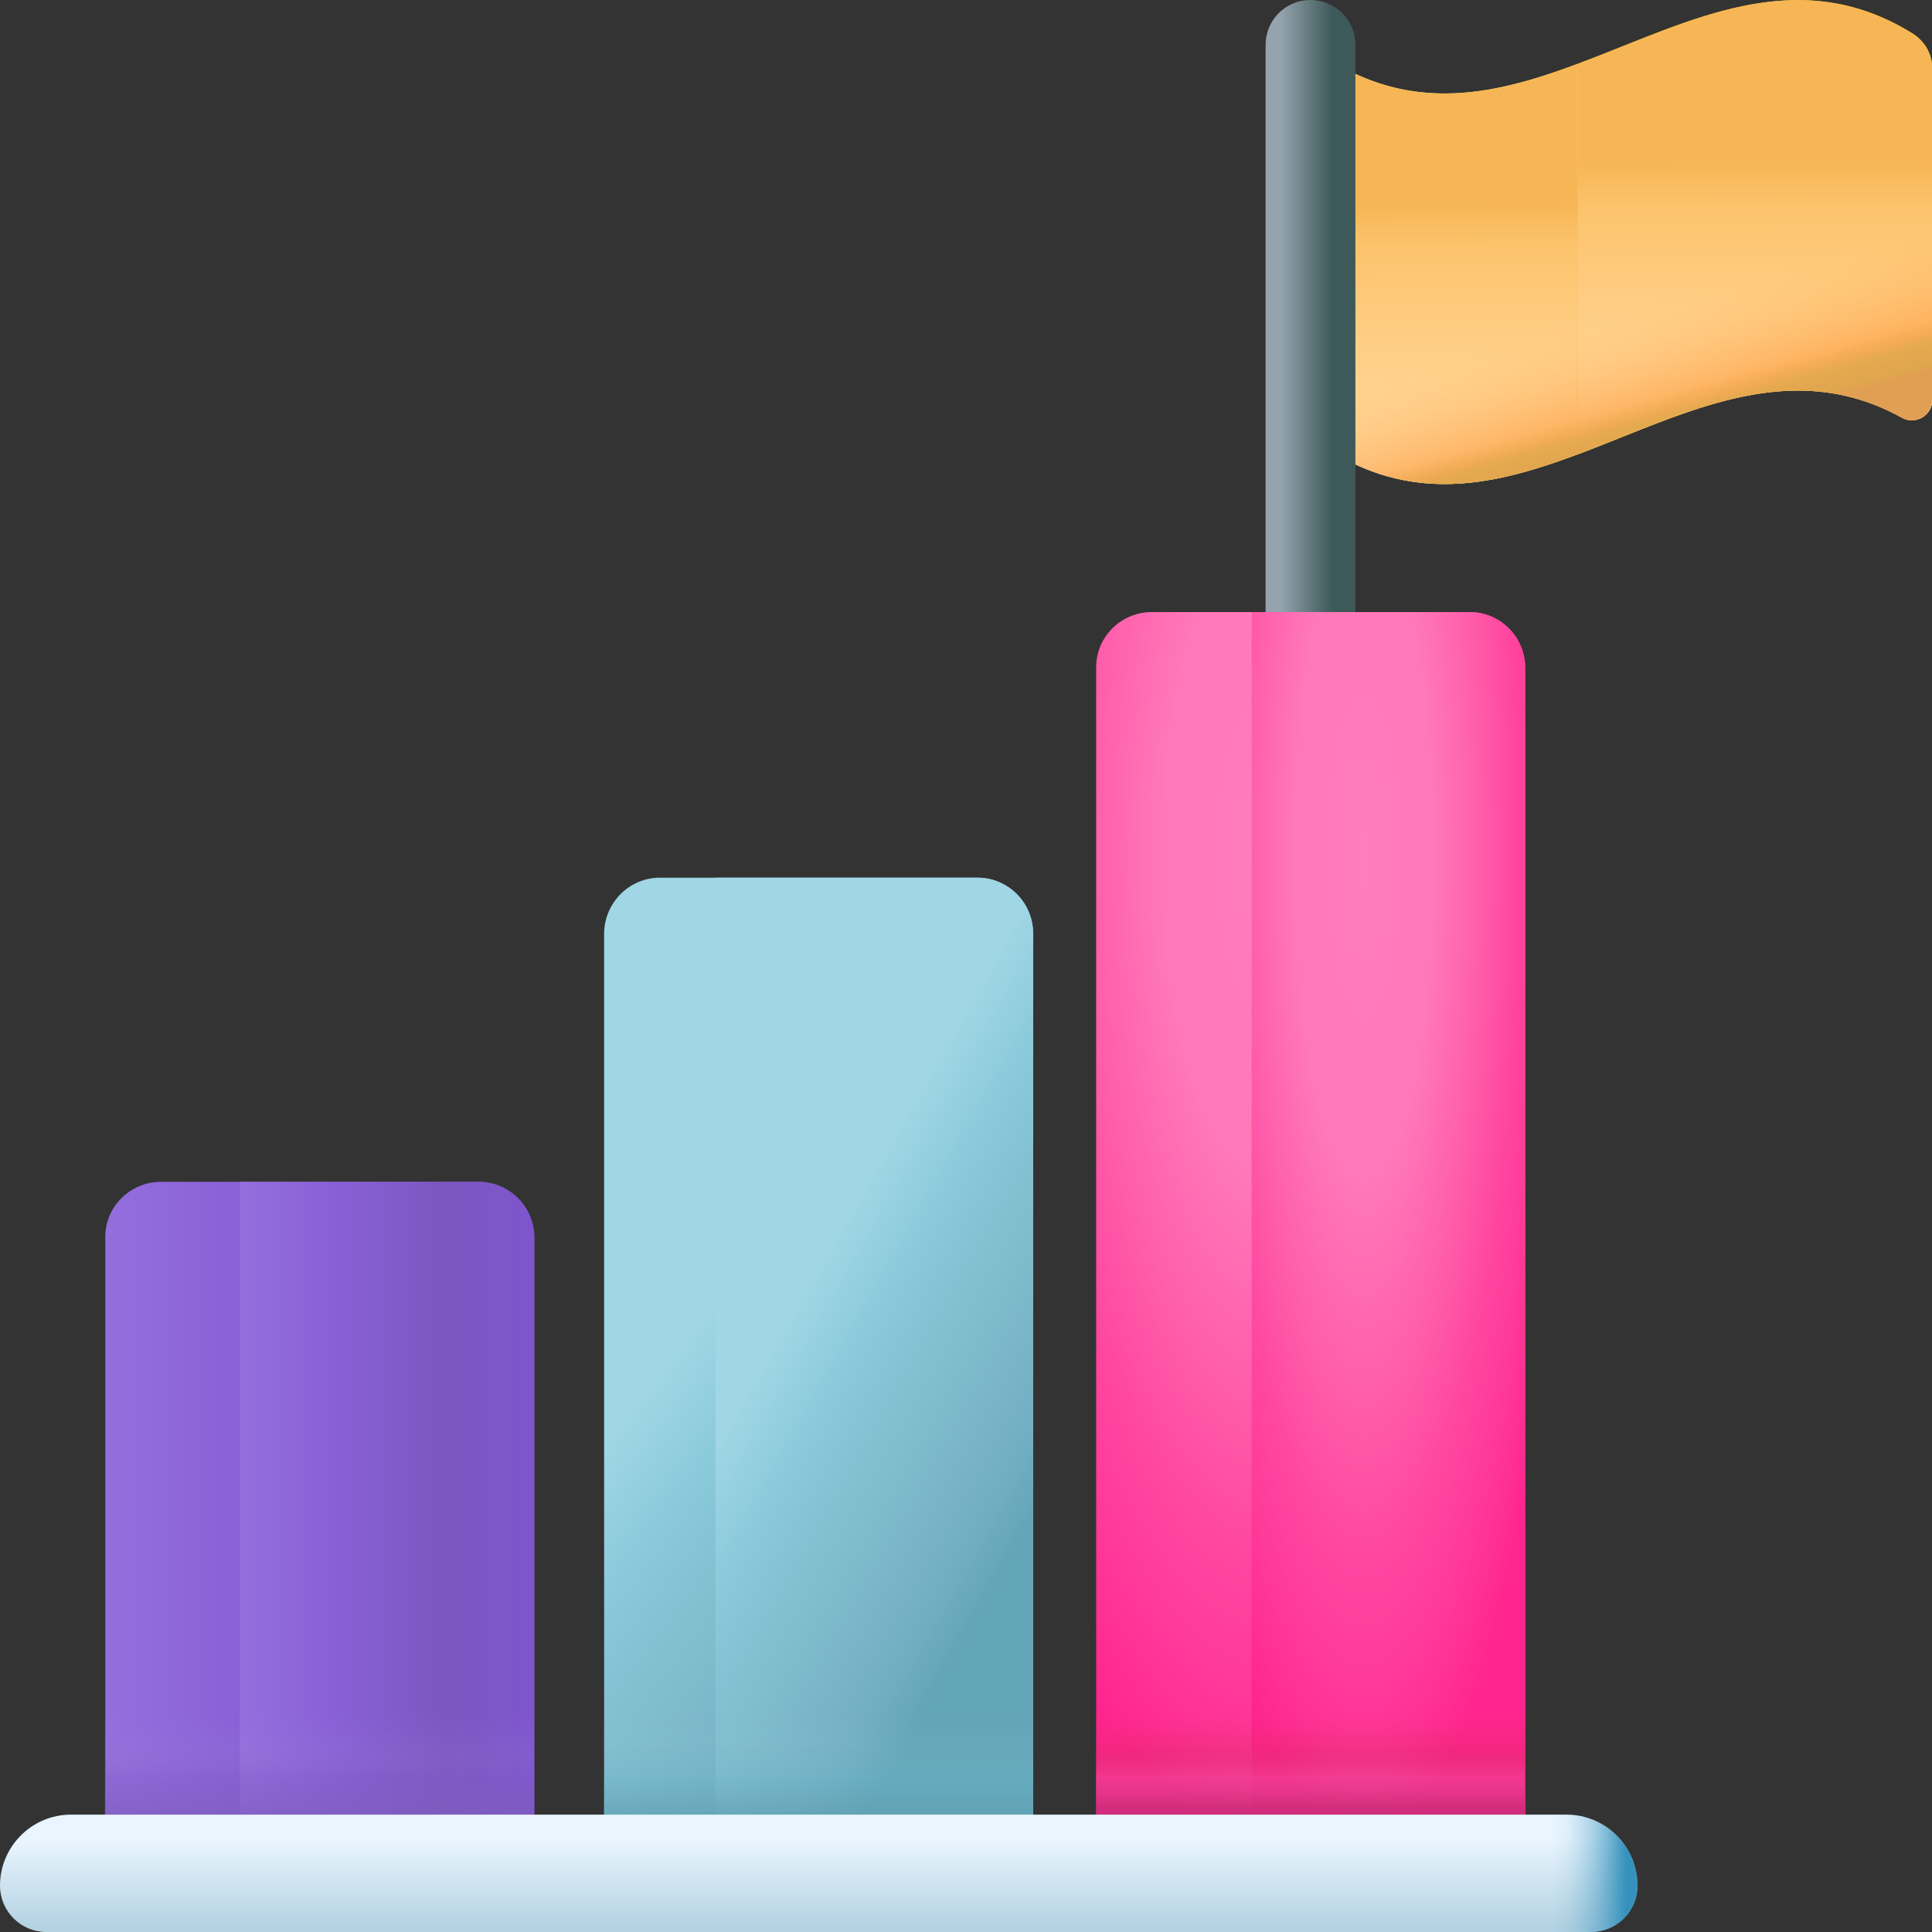 <?xml version="1.0" encoding="UTF-8"?>
<svg xmlns="http://www.w3.org/2000/svg" width="59" height="59" viewBox="0 0 59 59" fill="none">
  <rect x="0" y="0" width="59" height="59" fill="#333333" stroke="none"/>
  <g id="Group 4075">
    <g id="Group">
      <g id="Group_2">
        <g id="Group_3">
          <path id="Vector" d="M58.078 12.757C51.844 9.3 46.324 18.069 40.02 13.356C40.02 9.38 40.02 5.405 40.02 1.429C46.439 6.223 52.039 -2.938 58.412 1.026C58.781 1.256 59.011 1.659 59.011 2.086V12.215C59 12.687 58.493 12.987 58.078 12.757Z" fill="url(#paint0_linear_7315_2391)"></path>
          <path id="Vector_2" d="M58.412 1.026C54.851 -1.187 51.544 0.691 48.19 1.948V13.874C51.44 12.653 54.655 10.855 58.089 12.757C58.504 12.987 59.011 12.687 59.011 12.215V2.086C58.999 1.648 58.769 1.256 58.412 1.026Z" fill="url(#paint1_linear_7315_2391)"></path>
          <path id="Vector_3" d="M48.179 1.948V13.874C45.529 14.865 42.855 15.476 40.02 13.356V1.429C42.855 3.549 45.529 2.939 48.179 1.948Z" fill="url(#paint2_linear_7315_2391)"></path>
          <path id="Vector_4" d="M40.02 5.082V13.356C46.324 18.069 51.844 9.3 58.078 12.757C58.493 12.987 59 12.688 59 12.215V5.082H40.02Z" fill="url(#paint3_linear_7315_2391)"></path>
        </g>
        <path id="Vector_5" d="M40.021 0C40.781 0 41.392 0.611 41.392 1.371V30.019C41.392 30.779 40.781 31.39 40.021 31.39C39.26 31.39 38.649 30.779 38.649 30.019V1.371C38.649 0.611 39.26 0 40.021 0Z" fill="url(#paint4_linear_7315_2391)"></path>
      </g>
      <g id="Group_4">
        <path id="Vector_6" d="M35.181 18.691H44.872C45.817 18.691 46.577 19.451 46.577 20.396V55.635C46.577 56.58 45.817 57.34 44.872 57.34H35.181C34.236 57.34 33.475 56.58 33.475 55.635V20.396C33.464 19.451 34.236 18.691 35.181 18.691Z" fill="url(#paint5_radial_7315_2391)"></path>
        <path id="Vector_7" d="M46.578 20.396V55.635C46.578 56.58 45.817 57.34 44.872 57.34H38.223V18.691H44.872C45.817 18.691 46.578 19.451 46.578 20.396Z" fill="url(#paint6_radial_7315_2391)"></path>
        <path id="Vector_8" d="M33.464 35.089V55.624C33.464 56.569 34.224 57.329 35.169 57.329H44.861C45.806 57.329 46.566 56.569 46.566 55.624V35.089H33.464Z" fill="url(#paint7_linear_7315_2391)"></path>
      </g>
      <g id="Group_5">
        <path id="Vector_9" d="M20.155 26.803H29.846C30.791 26.803 31.551 27.564 31.551 28.509V55.624C31.551 56.569 30.791 57.329 29.846 57.329H20.155C19.21 57.329 18.449 56.569 18.449 55.624V28.52C18.449 27.576 19.21 26.803 20.155 26.803Z" fill="url(#paint8_linear_7315_2391)"></path>
        <path id="Vector_10" d="M31.551 28.52V55.635C31.551 56.58 30.791 57.341 29.846 57.341H21.849V26.803H29.846C30.791 26.803 31.551 27.576 31.551 28.52Z" fill="url(#paint9_linear_7315_2391)"></path>
        <path id="Vector_11" d="M18.449 43.213V55.635C18.449 56.58 19.21 57.341 20.155 57.341H29.846C30.791 57.341 31.551 56.58 31.551 55.635V43.213H18.449Z" fill="url(#paint10_linear_7315_2391)"></path>
      </g>
      <g id="Group_6">
        <path id="Vector_12" d="M4.92 36.091H14.612C15.557 36.091 16.317 36.852 16.317 37.797V55.635C16.317 56.58 15.557 57.34 14.612 57.34H4.92C3.976 57.34 3.215 56.58 3.215 55.635V37.797C3.203 36.852 3.976 36.091 4.92 36.091Z" fill="url(#paint11_linear_7315_2391)"></path>
        <path id="Vector_13" d="M16.317 37.797V55.635C16.317 56.58 15.557 57.34 14.612 57.34H7.317V36.091H14.612C15.557 36.091 16.317 36.852 16.317 37.797Z" fill="url(#paint12_linear_7315_2391)"></path>
        <path id="Vector_14" d="M3.204 43.213V55.635C3.204 56.58 3.964 57.341 4.909 57.341H14.6C15.545 57.341 16.306 56.58 16.306 55.635V43.213H3.204Z" fill="url(#paint13_linear_7315_2391)"></path>
      </g>
      <g id="Group_7">
        <path id="Vector_15" d="M2.166 55.416H47.834C49.032 55.416 50 56.384 50 57.583C50 58.366 49.366 59 48.583 59H1.417C0.634 59 0 58.366 0 57.583C0 56.396 0.968 55.416 2.166 55.416Z" fill="url(#paint14_linear_7315_2391)"></path>
        <path id="Vector_16" d="M47.834 55.416H44.895V59H48.594C49.378 59 50.012 58.366 50.012 57.583C50 56.384 49.032 55.416 47.834 55.416Z" fill="url(#paint15_linear_7315_2391)"></path>
      </g>
    </g>
  </g>
  <defs>
    <linearGradient id="paint0_linear_7315_2391" x1="41.996" y1="7.393" x2="49.534" y2="7.393" gradientUnits="userSpaceOnUse">
      <stop stop-color="#FEF0AE"></stop>
      <stop offset="1" stop-color="#FAC600"></stop>
    </linearGradient>
    <linearGradient id="paint1_linear_7315_2391" x1="53.64" y1="14.607" x2="53.595" y2="4.999" gradientUnits="userSpaceOnUse">
      <stop stop-color="#FFDDAA"></stop>
      <stop offset="0.238" stop-color="#FFD596"></stop>
      <stop offset="0.535" stop-color="#FFCE85"></stop>
      <stop offset="0.863" stop-color="#FCC36C"></stop>
      <stop offset="1" stop-color="#F6B655"></stop>
    </linearGradient>
    <linearGradient id="paint2_linear_7315_2391" x1="44.13" y1="15.488" x2="44.074" y2="6.239" gradientUnits="userSpaceOnUse">
      <stop stop-color="#FFDDAA"></stop>
      <stop offset="0.238" stop-color="#FFD596"></stop>
      <stop offset="0.535" stop-color="#FFCE85"></stop>
      <stop offset="0.863" stop-color="#FCC36C"></stop>
      <stop offset="1" stop-color="#F6B655"></stop>
    </linearGradient>
    <linearGradient id="paint3_linear_7315_2391" x1="49.587" y1="9.487" x2="50.737" y2="13.595" gradientUnits="userSpaceOnUse">
      <stop stop-color="#FE9738" stop-opacity="0"></stop>
      <stop offset="0.1" stop-color="#FE9738" stop-opacity="0.02"></stop>
      <stop offset="0.23" stop-color="#FE9738" stop-opacity="0.08"></stop>
      <stop offset="0.36" stop-color="#FE9738" stop-opacity="0.17"></stop>
      <stop offset="0.5" stop-color="#FE9738" stop-opacity="0.31"></stop>
      <stop offset="0.65" stop-color="#FE9738" stop-opacity="0.48"></stop>
      <stop offset="0.81" stop-color="#E5A94F"></stop>
      <stop offset="0.96" stop-color="#E0A64E"></stop>
      <stop offset="1" stop-color="#E19F54"></stop>
    </linearGradient>
    <linearGradient id="paint4_linear_7315_2391" x1="39.108" y1="15.701" x2="40.688" y2="15.701" gradientUnits="userSpaceOnUse">
      <stop stop-color="#94A3AD"></stop>
      <stop offset="1" stop-color="#3E5959"></stop>
    </linearGradient>
    <radialGradient id="paint5_radial_7315_2391" cx="0" cy="0" r="1" gradientUnits="userSpaceOnUse" gradientTransform="translate(38.853 26.19) scale(10.253 30.245)">
      <stop stop-color="#FF7DBC"></stop>
      <stop offset="0.326" stop-color="#FF78B9"></stop>
      <stop offset="0.532" stop-color="#FF5FAC"></stop>
      <stop offset="0.705" stop-color="#FF47A0"></stop>
      <stop offset="0.859" stop-color="#FF3797"></stop>
      <stop offset="1" stop-color="#FF258E"></stop>
    </radialGradient>
    <radialGradient id="paint6_radial_7315_2391" cx="0" cy="0" r="1" gradientUnits="userSpaceOnUse" gradientTransform="translate(41.652 26.19) scale(6.538 30.245)">
      <stop stop-color="#FF7DBC"></stop>
      <stop offset="0.326" stop-color="#FF78B9"></stop>
      <stop offset="0.532" stop-color="#FF5FAC"></stop>
      <stop offset="0.705" stop-color="#FF47A0"></stop>
      <stop offset="0.859" stop-color="#FF3797"></stop>
      <stop offset="1" stop-color="#FF258E"></stop>
    </radialGradient>
    <linearGradient id="paint7_linear_7315_2391" x1="40.022" y1="52.322" x2="40.022" y2="56.389" gradientUnits="userSpaceOnUse">
      <stop stop-color="#A72B3C" stop-opacity="0"></stop>
      <stop offset="0.12" stop-color="#A72B2B" stop-opacity="0.04"></stop>
      <stop offset="0.29" stop-color="#A72B2B" stop-opacity="0.15"></stop>
      <stop offset="0.48" stop-color="#D95B98" stop-opacity="0.33"></stop>
      <stop offset="0.7" stop-color="#B63171" stop-opacity="0.59"></stop>
      <stop offset="0.94" stop-color="#B12F6D" stop-opacity="0.91"></stop>
      <stop offset="1" stop-color="#A72B2B"></stop>
      <stop offset="1" stop-color="#A82162"></stop>
    </linearGradient>
    <linearGradient id="paint8_linear_7315_2391" x1="23.705" y1="37.386" x2="33.055" y2="44.575" gradientUnits="userSpaceOnUse">
      <stop stop-color="#A0D6E5"></stop>
      <stop offset="0.246" stop-color="#89C9DA"></stop>
      <stop offset="0.53" stop-color="#7FBCCC"></stop>
      <stop offset="0.832" stop-color="#73AFC2"></stop>
      <stop offset="1" stop-color="#62A5B7"></stop>
    </linearGradient>
    <linearGradient id="paint9_linear_7315_2391" x1="25.741" y1="37.39" x2="34.062" y2="42.126" gradientUnits="userSpaceOnUse">
      <stop stop-color="#A0D6E5"></stop>
      <stop offset="0.246" stop-color="#89C9DA"></stop>
      <stop offset="0.53" stop-color="#7FBCCC"></stop>
      <stop offset="0.832" stop-color="#73AFC2"></stop>
      <stop offset="1" stop-color="#62A5B7"></stop>
    </linearGradient>
    <linearGradient id="paint10_linear_7315_2391" x1="25" y1="52.322" x2="25" y2="56.389" gradientUnits="userSpaceOnUse">
      <stop stop-color="#96CAD8" stop-opacity="0"></stop>
      <stop offset="0.12" stop-color="#9CD5E4" stop-opacity="0.04"></stop>
      <stop offset="0.29" stop-color="#80BDCD" stop-opacity="0.15"></stop>
      <stop offset="0.48" stop-color="#6DB6CB" stop-opacity="0.33"></stop>
      <stop offset="0.7" stop-color="#63A3B5" stop-opacity="0.59"></stop>
      <stop offset="0.94" stop-color="#579DAF" stop-opacity="0.91"></stop>
      <stop offset="1" stop-color="#3B8194"></stop>
    </linearGradient>
    <linearGradient id="paint11_linear_7315_2391" x1="3.215" y1="46.716" x2="16.317" y2="46.716" gradientUnits="userSpaceOnUse">
      <stop stop-color="#946EDD"></stop>
      <stop offset="0.322" stop-color="#8960D6"></stop>
      <stop offset="0.693" stop-color="#7B57C1"></stop>
      <stop offset="1" stop-color="#7E55CD"></stop>
    </linearGradient>
    <linearGradient id="paint12_linear_7315_2391" x1="7.317" y1="46.716" x2="16.317" y2="46.716" gradientUnits="userSpaceOnUse">
      <stop stop-color="#946EDD"></stop>
      <stop offset="0.322" stop-color="#8960D6"></stop>
      <stop offset="0.693" stop-color="#7B57C1"></stop>
      <stop offset="1" stop-color="#7E55CD"></stop>
    </linearGradient>
    <linearGradient id="paint13_linear_7315_2391" x1="9.763" y1="52.322" x2="9.763" y2="56.389" gradientUnits="userSpaceOnUse">
      <stop stop-color="#B5A0DB" stop-opacity="0"></stop>
      <stop offset="0.12" stop-color="#A387D9" stop-opacity="0.04"></stop>
      <stop offset="0.29" stop-color="#9A7DCF" stop-opacity="0.15"></stop>
      <stop offset="0.48" stop-color="#825EC5" stop-opacity="0.33"></stop>
      <stop offset="0.7" stop-color="#7F5DBD" stop-opacity="0.59"></stop>
      <stop offset="0.94" stop-color="#7E5DBB" stop-opacity="0.91"></stop>
      <stop offset="1" stop-color="#613EA2"></stop>
    </linearGradient>
    <linearGradient id="paint14_linear_7315_2391" x1="25.001" y1="56.146" x2="25.001" y2="58.848" gradientUnits="userSpaceOnUse">
      <stop stop-color="#EAF6FF"></stop>
      <stop offset="1" stop-color="#B4D2E2"></stop>
    </linearGradient>
    <linearGradient id="paint15_linear_7315_2391" x1="47.367" y1="57.209" x2="49.654" y2="57.209" gradientUnits="userSpaceOnUse">
      <stop stop-color="#3692BC" stop-opacity="0"></stop>
      <stop offset="0.12" stop-color="#3692BC" stop-opacity="0.03"></stop>
      <stop offset="0.27" stop-color="#3692BC" stop-opacity="0.1"></stop>
      <stop offset="0.43" stop-color="#3692BC" stop-opacity="0.23"></stop>
      <stop offset="0.6" stop-color="#3692BC" stop-opacity="0.41"></stop>
      <stop offset="0.77" stop-color="#3692BC" stop-opacity="0.64"></stop>
      <stop offset="0.95" stop-color="#3692BC" stop-opacity="0.92"></stop>
      <stop offset="1" stop-color="#3692BC"></stop>
    </linearGradient>
  </defs>
</svg>

